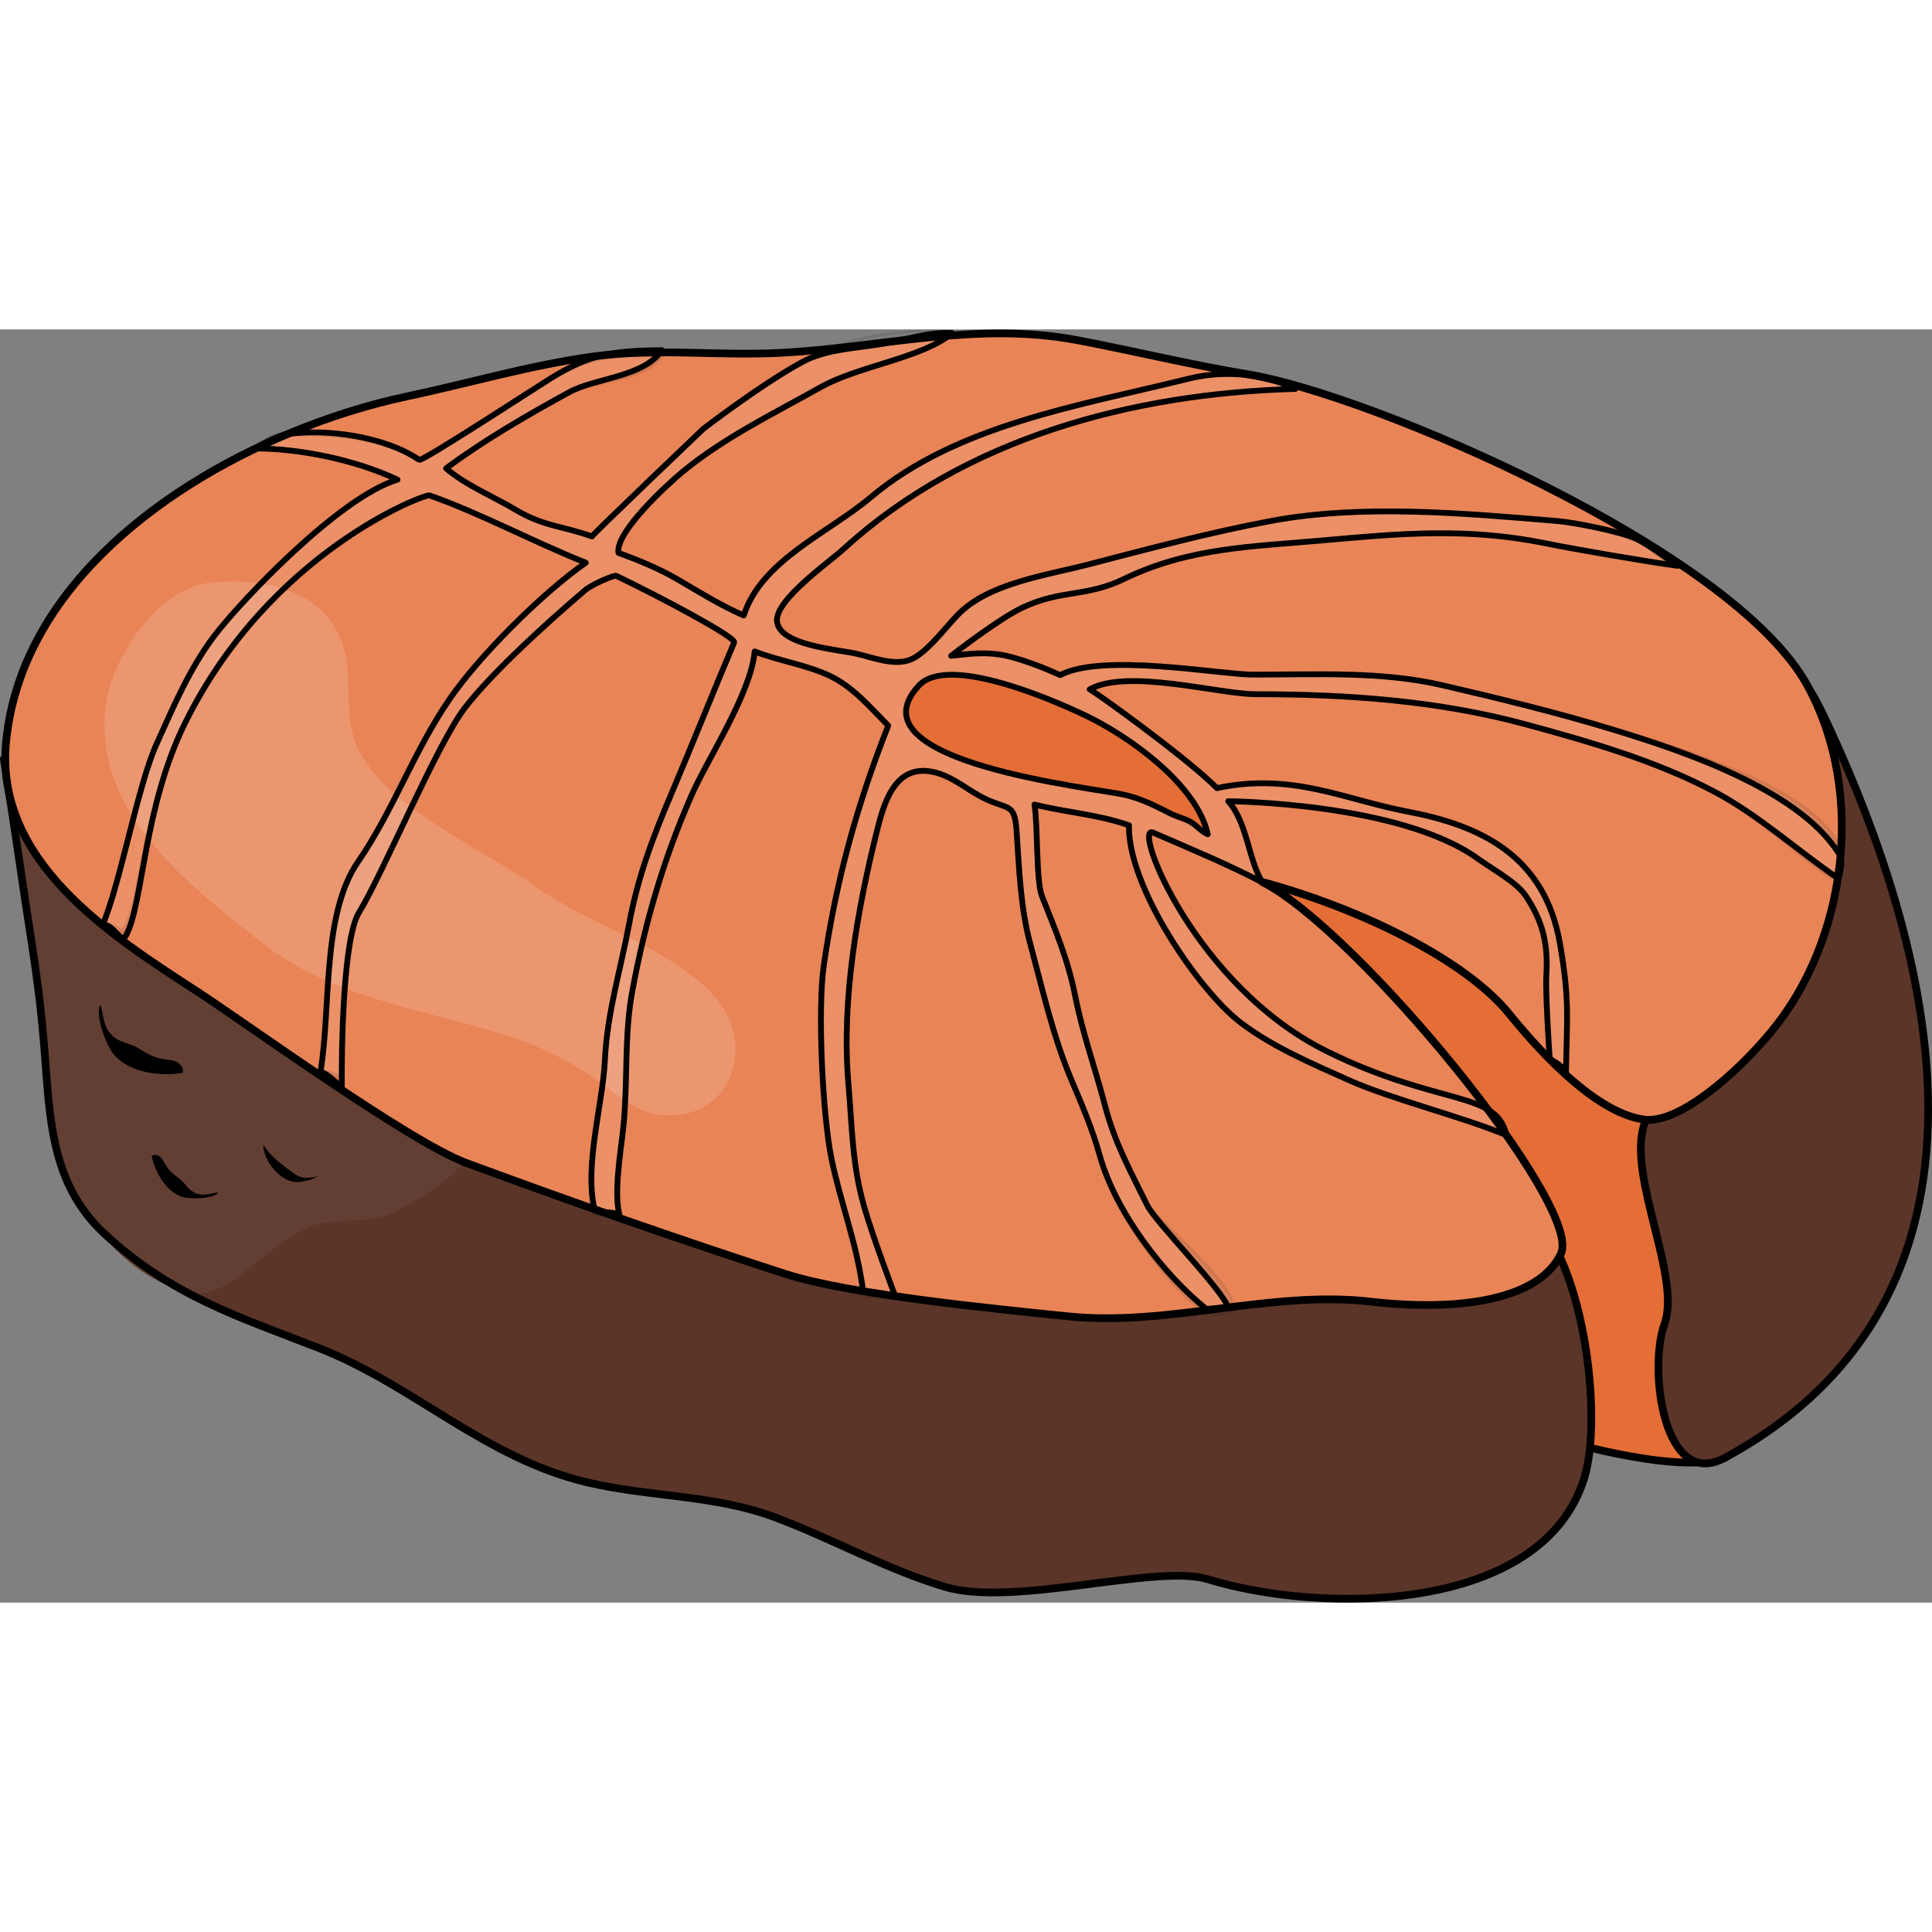 <?xml version="1.0" encoding="utf-8"?>
<!-- Created by: Science Figures, www.sciencefigures.org, Generator: Science Figures Editor -->
<!DOCTYPE svg PUBLIC "-//W3C//DTD SVG 1.1//EN" "http://www.w3.org/Graphics/SVG/1.1/DTD/svg11.dtd">
<svg version="1.1" id="Layer_1" xmlns="http://www.w3.org/2000/svg" xmlns:xlink="http://www.w3.org/1999/xlink" 
	 width="800px" height="800px" viewBox="0 0 502.001 330.824" enable-background="new 0 0 502.001 330.824"
	 xml:space="preserve">
<rect x="0" y="0" width="502.001" height="330.824" fill="#808080" stroke="none"/>
<g>
	
		<path fill="#E56D36" stroke="#000000" stroke-width="2" stroke-linecap="round" stroke-linejoin="round" stroke-miterlimit="10" d="
		M465.93,254.017c-3.964-29.711-10.046-69.874-30.777-92.053c-11.437-12.236-25.842-20.154-39.35-29.121
		c-18.295-12.142-30.795-28.826-50.076-39.478c-23.134-12.78-46.244-20.16-71.696-11.373c-22.38,7.728-38.855,17.219-62.261,21.678
		c3.21,18.422,33.866,45.433,46.831,58.757c23.601,24.261,58.028,37.883,72.396,69.648c9.167,20.275,14.048,31.799,34.409,43.426
		c0,0,63.393,24.694,82.784,17.696C448.189,293.198,469.298,279.271,465.93,254.017z"/>
	<path fill="#5B3528" d="M474.03,100.738c-9.554-20.286-14.97-12.719-30.178-28.631c-16.476-17.236-53.888-36.985-77.93-22.541
		c-20.466,12.297,78.736,89.271,95.019,118.902c7.009,12.751-29.848,24.89-33.851,38.521c-4.001,13.63,9.744,39.227,5.422,51.338
		s-0.111,43.442,15.677,34.871C533.124,247.091,495.132,145.56,474.03,100.738z"/>
	<path fill="none" stroke="#000000" stroke-width="2" stroke-linecap="round" stroke-linejoin="round" stroke-miterlimit="10" d="
		M474.03,100.738c-9.554-20.286-14.97-12.719-30.178-28.631c-16.476-17.236-53.888-36.985-77.93-22.541
		c-20.466,12.297,78.736,89.271,95.019,118.902c7.009,12.751-29.848,24.89-33.851,38.521c-4.001,13.63,9.744,39.227,5.422,51.338
		s-0.111,43.442,15.677,34.871C533.124,247.091,495.132,145.56,474.03,100.738z"/>
	<path fill="#5B3528" d="M5.626,142.152c2.419,16.691,4.578,27.931,5.883,44.474c1.437,18.151,1.638,35.266,15.467,48.198
		c17.361,16.23,35.045,21.733,55.748,29.807c24.796,9.664,43.359,28.804,70.154,35.022c16.583,3.85,32.804,3.095,48.725,9.095
		c15.054,5.678,28.453,13.318,43.956,17.986c17.771,5.354,55.037-6.063,68.274-1.981c29.459,9.084,87.075,9.065,97.871-26.474
		c4.821-15.881-0.105-58.212-15.553-69.953c-11.221-8.527-25.868,18.064-40.783,19.416c-17.357,1.571-35.505,1.915-52.284,3.484
		c-17.494,1.638-69.029-11.972-77.698-16.071c-17.778-8.41-37.066-10.424-55.317-19.146c-8.722-4.169-15.096-11.318-23.696-15.252
		c-7.685-3.515-16.596-3.129-24.625-4.785c-15.922-3.289-35.591-13.099-46.589-24.334c-11.662-11.914-20.729-26.475-35.213-36.028
		C26.632,126.831,12.748,122.444,1,111.62C2.552,121.69,4.141,131.898,5.626,142.152z"/>
	<path opacity="0.2" fill="#FFFFFF" d="M46.033,224.141l-0.462-0.5C45.713,223.906,45.867,224.056,46.033,224.141z"/>
	<path opacity="0.2" fill="#FFFFFF" d="M78.402,234.525l-0.377-0.282C78.156,234.407,78.279,234.488,78.402,234.525z"/>
	<path fill="#633F33" d="M5.626,142.152c2.419,16.689,6.669,27.896,5.883,44.467c-0.803,16.945,4.663,35.635,15.065,48.545
		c5.747,7.134,13.001,12.504,21.538,14.837c10.222,2.796,16.401-7.669,29.913-15.758c6.908-4.137,16.864-1.251,24.577-4.994
		c10.099-4.9,29.98-17.496,19.115-31.195c-4.319-5.445-16.022-6.866-22.096-9.771c-8.865-4.238-17.553-9.585-24.463-16.645
		c-11.662-11.914-20.729-26.475-35.213-36.028C26.632,126.831,12.748,122.444,1,111.62C2.552,121.69,4.141,131.898,5.626,142.152z"
		/>
	<path d="M29.086,183.396c2.021,2.011,4.383,1.938,6.592,3.226c3.051,1.772,4.105,2.633,7.736,3.14
		c1.65,0.231,2.267,0.118,3.531,1.397c0.796,0.807,0.553,2.001,0.553,2.001c-5.856,1.01-13.961,0.027-17.978-4.815
		c-1.921-2.313-4.917-10.187-3.471-12.893C27.094,178.299,26.556,180.883,29.086,183.396z"/>
	<path d="M50.715,224.382c-1.863-0.81-2.437-2.393-3.869-3.518c-1.978-1.552-2.825-2.023-4.117-4.298
		c-0.587-1.03-0.673-1.468-1.853-1.969c-0.743-0.315-1.472,0.161-1.472,0.161c0.872,4.142,3.657,9.251,7.92,10.637
		c2.035,0.663,8.038,0.575,9.446-1.095C54.613,224.359,53.044,225.395,50.715,224.382z"/>
	<path d="M78.733,220.385c-0.139-0.017-0.256-0.037-0.35-0.061c-1.242-0.327-2.619-1.436-3.654-2.2
		c-2.313-1.708-4.837-3.829-6.33-6.285c0.069,4.109,3.968,9.125,8.154,9.688c1.461,0.2,5.518-0.601,6.269-1.906
		C82.362,220.418,79.853,220.522,78.733,220.385z"/>
	<path fill="none" stroke="#000000" stroke-width="2" stroke-linecap="round" stroke-linejoin="round" stroke-miterlimit="10" d="
		M5.626,142.152c2.419,16.691,4.578,27.931,5.883,44.474c1.437,18.151,1.638,35.266,15.467,48.198
		c17.361,16.23,35.045,21.733,55.748,29.807c24.796,9.664,43.359,28.804,70.154,35.022c16.583,3.85,32.804,3.095,48.725,9.095
		c15.054,5.678,28.453,13.318,43.956,17.986c17.771,5.354,55.037-6.063,68.274-1.981c29.459,9.084,87.075,9.065,97.871-26.474
		c4.821-15.881-0.105-58.212-15.553-69.953c-11.221-8.527-25.868,18.064-40.783,19.416c-17.357,1.571-35.505,1.915-52.284,3.484
		c-17.494,1.638-69.029-11.972-77.698-16.071c-17.778-8.41-37.066-10.424-55.317-19.146c-8.722-4.169-15.096-11.318-23.696-15.252
		c-7.685-3.515-16.596-3.129-24.625-4.785c-15.922-3.289-35.591-13.099-46.589-24.334c-11.662-11.914-20.729-26.475-35.213-36.028
		C26.632,126.831,12.748,122.444,1,111.62C2.552,121.69,4.141,131.898,5.626,142.152z"/>
	<path opacity="0.2" fill="#FFFFFF" d="M50.944,207.343l0.892,0.343C51.415,207.635,51.138,207.515,50.944,207.343z"/>
	<path opacity="0.2" fill="#FFFFFF" d="M69.601,208.121l-0.377-0.282C69.354,208.002,69.476,208.085,69.601,208.121z"/>
	<path fill="#E98456" d="M105.687,17.425C62.885,26.508,6.509,57.875,1.601,106.969c-3.125,31.196,26.891,50.297,49.56,65.011
		c12.505,8.116,55.236,39.157,70.074,44.638c27.365,10.11,54.957,19.771,82.728,28.781c16.956,5.501,55.969,9.215,73.408,11.033
		c26.312,2.744,52.635-6.82,78.805-3.807c22.166,2.553,43.587-0.139,49.411-12.453c5.825-12.313-53-84.158-77.633-96.613
		c26.216,7.132,53.003,20.492,64.159,34.258c10.309,12.715,23.688,25.953,35.106,27.504c8.6,1.166,23.241-11.075,33.008-22.841
		c19.432-23.403,24.78-61.742,9.441-89.869c-19.346-35.479-113.653-75.674-145.22-80.907c-14.873-2.463-29.445-6.024-44.234-8.851
		c-26.534-5.067-51.64,1.966-77.75,3.256c-16.297,0.806-32.211-1.309-48.528,0.956C137.628,9.334,121.767,14.014,105.687,17.425z"/>
	
		<path opacity="0.1" fill="#FFFFFF" stroke="#000000" stroke-width="1.5" stroke-linecap="round" stroke-linejoin="round" stroke-miterlimit="10" d="
		M419.354,104.061c-14.217-4.359-29.998-8.223-44.628-11.611c-15.791-3.657-32.405-2.747-49.228-2.747
		c-8.223,0-39.019-5.726-50.022,0.122c-4.244-1.914-8.58-3.602-12.932-4.755c-5.558-1.472-10.408-0.835-15.403-0.246
		c0,0,12.176-9.532,18.603-12.565c9.959-4.7,16.506-2.655,26.28-7.397c16.867-8.183,33.321-8.402,51.371-10.011
		c20.677-1.842,37.766-3.415,58.286,0.75c8.159,1.654,25.096,4.7,33.279,5.84c-3.304-2.163-6.292-5.352-9.854-7.028
		c-3.881-1.828-15.871-4.238-20.453-4.619c-23.951-1.985-50.604-4.484-74.507,0c-15.943,2.991-31.604,7.202-47.415,11.3
		c-11.218,2.909-25.891,4.848-33.849,13.052c-3.34,3.444-7.083,8.629-11.146,11.086c-4.247,2.567-9.885,0.36-14.856-0.88
		c-4.77-1.191-20.318-2.068-20.984-8.495c-0.569-5.506,13.518-15.347,17.315-18.818c31.493-28.794,75.154-40.447,117.362-41.566
		c0,0-11.95-6.573-27.891-2.624c-28.123,6.964-60.163,11.964-82.513,30.836c-10.815,9.132-28.333,16.308-32.92,30.642
		c-6.045-2.595-11.697-6.194-17.404-9.493c-4.792-2.771-9.917-4.852-15.144-6.773c-0.907-5.347,12.744-17.807,16.491-20.922
		c10.734-8.92,24.021-15.374,36.134-22.174c9.746-5.471,26.581-7.591,34.064-14.001c-12.564-0.991-27.764,1.463-38.913,7.501
		c-10.705,5.798-25.76,17.391-25.76,17.391s-29.19,27.836-28.897,27.941c-7.683-2.736-12.668-2.636-19.834-6.918
		c-5.997-3.577-12.775-6.262-18.075-10.772c9.866-7.339,21.024-13.786,31.946-19.768c6.894-3.779,19.676-2.978,24.073-9.959
		c-11.956,0.187-18.037-0.266-28.544,6.153c-3.117,1.902-33.689,21.886-34.461,21.362c-8.969-6.097-24.007-7.396-34.093-6.707
		c-5.451,0.374-8.5,3.75-8.5,3.75c11.099,0,25.642,2.771,36.957,8.107c-14.929,4.445-40.602,31.336-47.665,40.667
		c-6.321,8.352-10.604,18.398-14.964,28.066c-4.904,10.873-9.438,36.414-14.007,47c2.841-0.609,4.72,3.262,6.145,0.606
		c4.426-8.251,4.466-31.203,15.285-53.1c22.006-44.536,62.355-59.558,63.501-59.156C124.723,47.73,139.1,55.44,152.21,60.62
		c-11.485,8.018-27.772,24.335-35.42,35.479c-9.325,13.583-14.559,28.871-23.747,42.216c-9.532,13.843-6.981,38.033-9.771,54.585
		c2.188,0.573,3.358,0.579,5.55,1.76c-0.105-8.163,0.216-36.325,4.467-43.169c6.019-9.693,20.276-43.845,27.546-53.22
		c7.463-9.626,22.18-22.809,31.214-30.529c1.618-1.383,7.491-3.997,8.104-3.703c11.288,5.421,31.177,15.964,30.606,17.304
		c-4.134,9.702-11.955,29.09-16.182,39.011c-5.043,11.844-8.825,21.859-11.109,34.132c-2.252,12.109-5.703,22.944-6.305,35.525
		c-0.533,11.166-5.395,28.287-2.683,39.601c2.876,0.146,5.305-1.064,6.743,1.406c-2.034-5.75,0.141-17.716,0.779-24.115
		c1.157-11.606,0.139-23.423,2.3-35.023c3.329-17.869,8.026-33.99,15.308-50.655c4.216-9.654,15.455-26.466,16.486-37.546
		c6.353,2.486,13.224,3.412,19.344,6.26c6.118,2.847,10.588,8.171,15.353,13.01c-8.172,20.712-13.638,40.618-16.761,62.447
		c-1.63,11.392-0.311,38.802,2.03,50.162c2.355,11.437,6.639,23.017,8.228,35.498c2.975-0.139,8.353,0.249,8.353,0.249
		s-5.839-15.368-8.132-23.442c-3.137-11.051-3.078-20.392-4.079-32.05c-1.852-21.615,2.376-45.398,7.594-66.157
		c1.951-7.755,5.103-17.279,15.342-14.446c4.672,1.292,8.401,4.776,12.733,6.807c6.026,2.823,7.542,1.042,8.042,8.335
		c0.666,9.645,0.988,19.759,3.513,29.139c3.215,11.943,5.935,24.139,10.684,35.396c2.678,6.348,5.476,12.775,7.334,19.504
		c4.188,15.145,16.854,32.364,27.738,41.112l5.735-0.146c5.251-4.102-18.859-23.294-21.055-27.77
		c-4.294-8.759-8.426-16.108-10.976-25.891c-0.087-0.335-0.175-0.67-0.265-1.005c-2.46-9.203-5.635-18.102-7.46-27.4
		c-1.89-9.62-5.213-17.292-8.676-26.081c-1.521-3.867-1.021-18.02-1.917-23.746c8.276,2.069,16.36,2.526,24.548,5.383
		c-0.372,16.034,18.378,43.28,29.155,51.385c8.371,6.296,18.391,10.551,28.072,14.883c10.888,4.869,30.255,9.738,40.855,14.276
		c-2.54-11.651-17.417-7.47-46.405-21.685c-34.659-16.996-50.945-59.354-45.422-56.96c10.984,4.761,20.016,8.519,28.445,12.973
		c-3.635-5.633-3.925-15.604-8.908-21.125c0.03,0.006,44.665,0.321,64.926,14.972c3.626,2.622,9.916,6.04,12.249,9.444
		c4.673,6.818,5.973,12.925,5.479,20.831c-0.291,4.658,0.883,21.829,0.883,21.829c2.183,0.968,2.736,1.56,4.225,3.241
		c0.244-14.771,0.954-18.401-1.529-33.104c-3.964-23.469-21.264-31.05-39.936-34.576c-15.823-2.989-29.721-10.218-49.225-6.039
		c-8.075-8.092-31.398-24.822-33.068-25.667c9.824-5.477,33.553,1.266,43.233,1.266c23.752,0,47.354,1.681,69.938,7.797
		c17.082,4.627,33.889,9.506,48.991,17.449c11.621,6.111,21.068,15.647,31.416,22.682c0.857-3.506,2.505-4.718,1.225-7.666
		C471.079,119.234,435.542,109.027,419.354,104.061z"/>
	<path opacity="0.15" fill="#FFFFFF" d="M186.005,173.734c-11.158-12.962-33.059-19.013-46.945-29
		c-13.579-9.767-37.946-20.009-45.785-35.29c-4.588-8.943-1.219-18.831-4.347-27.866c-6.753-19.503-33.687-15.789-33.687-15.789
		C41.673,66.544,29.334,84.705,27.568,97.14c-3.921,27.575,20.517,46.368,39.536,61.525c18.655,14.866,40.9,17.545,63.138,24.354
		c9.859,3.02,17.743,6.897,26.021,12.823c6.551,4.689,10.065,8.716,18.759,8.329C190.829,203.466,195.899,185.227,186.005,173.734z"
		/>
	
		<path fill="#E56D36" stroke="#000000" stroke-width="1.5" stroke-linecap="round" stroke-linejoin="round" stroke-miterlimit="10" d="
		M313.521,130.005c-3.616-12.558-20.578-24.479-31.457-29.683c-8.388-4.014-35.718-15.952-43.29-7.799
		c-18.646,20.084,46.297,26.624,53.882,28.515c4.179,1.042,7.489,2.745,11.497,4.771c1.629,0.826,3.59,1.256,5.094,2.105
		c1.659,0.936,2.989,2.641,4.576,3.279C313.737,130.798,313.637,130.401,313.521,130.005z"/>
	<path fill="none" stroke="#000000" stroke-width="2" stroke-linecap="round" stroke-linejoin="round" stroke-miterlimit="10" d="
		M105.687,17.425c-9.713,2.061-20.125,5.27-30.475,9.572C39.95,41.656,5.396,69.016,1.601,106.969
		c-3.125,31.196,26.891,50.297,49.56,65.011c12.505,8.116,55.236,39.157,70.074,44.638c27.365,10.11,54.957,19.771,82.728,28.781
		c16.956,5.501,55.969,9.215,73.408,11.033c26.312,2.744,52.635-6.82,78.805-3.807c22.166,2.553,43.587-0.139,49.411-12.453
		c5.825-12.313-53-84.158-77.633-96.613c26.216,7.132,53.003,20.492,64.159,34.258c10.309,12.715,23.688,25.953,35.106,27.504
		c8.6,1.166,23.241-11.075,33.008-22.841c19.432-23.403,24.78-61.742,9.441-89.869c-19.346-35.479-113.653-75.674-145.22-80.907
		c-14.873-2.463-29.445-6.024-44.234-8.851c-26.534-5.067-51.64,1.966-77.75,3.256c-16.297,0.806-32.211-1.309-48.528,0.956
		C137.628,9.334,121.767,14.014,105.687,17.425z"/>
	<path fill="none" stroke="#000000" stroke-width="1.5" stroke-linecap="round" stroke-linejoin="round" stroke-miterlimit="10" d="
		M419.354,104.061c-14.217-4.359-29.998-8.223-44.628-11.611c-15.791-3.657-32.405-2.747-49.228-2.747
		c-8.223,0-39.019-5.726-50.022,0.122c-4.244-1.914-8.58-3.602-12.932-4.755c-5.558-1.472-10.408-0.835-15.403-0.246
		c0,0,12.176-9.532,18.603-12.565c9.959-4.7,16.506-2.655,26.28-7.397c16.867-8.183,33.321-8.402,51.371-10.011
		c20.677-1.842,37.766-3.415,58.286,0.75c8.159,1.654,26.097,4.7,34.28,5.84c-3.304-2.163-7.293-5.352-10.855-7.028
		c-3.881-1.828-15.871-4.238-20.453-4.619c-23.951-1.985-50.604-4.484-74.507,0c-15.943,2.991-31.604,7.202-47.415,11.3
		c-11.218,2.909-25.891,4.848-33.849,13.052c-3.34,3.444-7.083,8.629-11.146,11.086c-4.247,2.567-9.885,0.36-14.856-0.88
		c-4.77-1.191-20.318-2.068-20.984-8.495c-0.569-5.506,13.518-15.347,17.315-18.818c31.493-28.794,75.154-40.447,117.362-41.566
		c0,0-11.95-6.573-27.891-2.624c-28.123,6.964-60.163,11.964-82.513,30.836c-10.815,9.132-28.333,16.308-32.92,30.642
		c-6.045-2.595-11.697-6.194-17.404-9.493c-4.792-2.771-9.917-4.852-15.144-6.773c-0.907-5.347,12.744-17.807,16.491-20.922
		c10.734-8.92,24.021-15.374,36.134-22.174c9.746-5.471,26.581-7.591,34.064-14.001c-5.808-0.458-12.18,1.82-18.454,2.848
		c-7.298,1.196-14.464,1.406-20.459,4.653c-10.705,5.798-25.76,17.391-25.76,17.391s-29.19,27.836-28.897,27.941
		c-7.683-2.736-12.668-2.636-19.834-6.918c-5.997-3.577-12.775-6.262-18.075-10.772c9.866-7.339,21.024-13.786,31.946-19.768
		c6.894-3.779,19.676-3.979,24.073-10.959c-11.956,0.187-18.037,0.735-28.544,7.153c-3.117,1.902-33.689,21.886-34.461,21.362
		c-8.969-6.097-24.085-8.137-34.093-6.707c-3.5,0.5-8.5,3.75-8.5,3.75c11.099,0,25.642,2.771,36.957,8.107
		c-14.929,4.445-40.602,31.336-47.665,40.667c-6.321,8.352-10.604,18.398-14.964,28.066c-4.904,10.873-9.438,36.414-14.007,47
		c2.841-0.609,4.72,5.263,6.145,2.607c4.426-8.251,4.466-33.204,15.285-55.101c22.006-44.536,62.355-59.558,63.501-59.156
		C124.723,47.73,139.1,55.44,152.21,60.62c-11.485,8.018-27.772,24.335-35.42,35.479c-9.325,13.583-14.559,28.871-23.747,42.216
		c-9.532,13.843-6.981,38.033-9.771,54.585c2.188,0.573,3.358,2.581,5.55,3.762c-0.105-8.163,0.216-38.327,4.467-45.171
		c6.019-9.693,20.276-43.845,27.546-53.22c7.463-9.626,22.18-22.809,31.214-30.529c1.618-1.383,7.491-3.997,8.104-3.703
		c11.288,5.421,31.177,15.964,30.606,17.304c-4.134,9.702-11.955,29.09-16.182,39.011c-5.043,11.844-8.825,21.859-11.109,34.132
		c-2.252,12.109-5.703,22.944-6.305,35.525c-0.533,11.166-5.395,27.286-2.683,38.6c3.349,1.576,5.305-0.064,6.743,2.407
		c-2.034-5.75,0.141-17.716,0.779-24.115c1.157-11.606,0.139-23.423,2.3-35.023c3.329-17.869,8.026-33.99,15.308-50.655
		c4.216-9.654,15.455-26.466,16.486-37.546c6.353,2.486,13.224,3.412,19.344,6.26c6.118,2.847,10.588,8.171,15.353,13.01
		c-8.172,20.712-13.638,40.618-16.761,62.447c-1.63,11.392-0.311,38.802,2.03,50.162c2.355,11.437,6.639,22.016,8.228,34.497
		c2.975-0.139,8.353,1.25,8.353,1.25s-5.839-15.368-8.132-23.442c-3.137-11.051-3.078-20.392-4.079-32.05
		c-1.852-21.615,2.376-45.398,7.594-66.157c1.951-7.755,5.103-17.279,15.342-14.446c4.672,1.292,8.401,4.776,12.733,6.807
		c6.026,2.823,7.542,1.042,8.042,8.335c0.666,9.645,0.988,19.759,3.513,29.139c3.215,11.943,5.935,24.139,10.684,35.396
		c2.678,6.348,5.476,12.775,7.334,19.504c4.188,15.145,16.854,31.363,27.738,40.111l5.735-0.146
		c-0.817-4.169-18.859-22.293-21.055-26.769c-4.294-8.759-8.426-16.108-10.976-25.891c-0.087-0.335-0.175-0.67-0.265-1.005
		c-2.46-9.203-5.635-18.102-7.46-27.4c-1.89-9.62-5.213-17.292-8.676-26.081c-1.521-3.867-1.021-18.02-1.917-23.746
		c8.276,2.069,16.36,2.526,24.548,5.383c-0.372,16.034,18.378,43.28,29.155,51.385c8.371,6.296,18.391,10.551,28.072,14.883
		c10.888,4.869,30.255,9.738,40.855,14.276c-2.54-11.651-17.417-7.47-46.405-21.685c-34.659-16.996-50.945-59.354-45.422-56.96
		c10.984,4.761,20.016,8.519,28.445,12.973c-3.635-5.633-3.925-15.604-8.908-21.125c0.03,0.006,44.665,0.321,64.926,14.972
		c3.626,2.622,9.916,6.04,12.249,9.444c4.673,6.818,5.973,12.925,5.479,20.831c-0.291,4.658,0.883,21.829,0.883,21.829
		c2.183,0.968,2.736,1.56,4.225,3.241c0.244-14.771,0.954-18.401-1.529-33.104c-3.964-23.469-21.264-31.05-39.936-34.576
		c-15.823-2.989-29.721-10.218-49.225-6.039c-8.075-8.092-31.398-24.822-33.068-25.667c9.824-5.477,33.553,1.266,43.233,1.266
		c23.752,0,47.354,1.681,69.938,7.797c17.082,4.627,33.889,9.506,48.991,17.449c11.621,6.111,22.069,15.647,32.417,22.682
		c0.682-2.79,1.264-4.697-0.11-6.826C466.831,119.187,436.158,109.216,419.354,104.061z"/>
</g>
</svg>